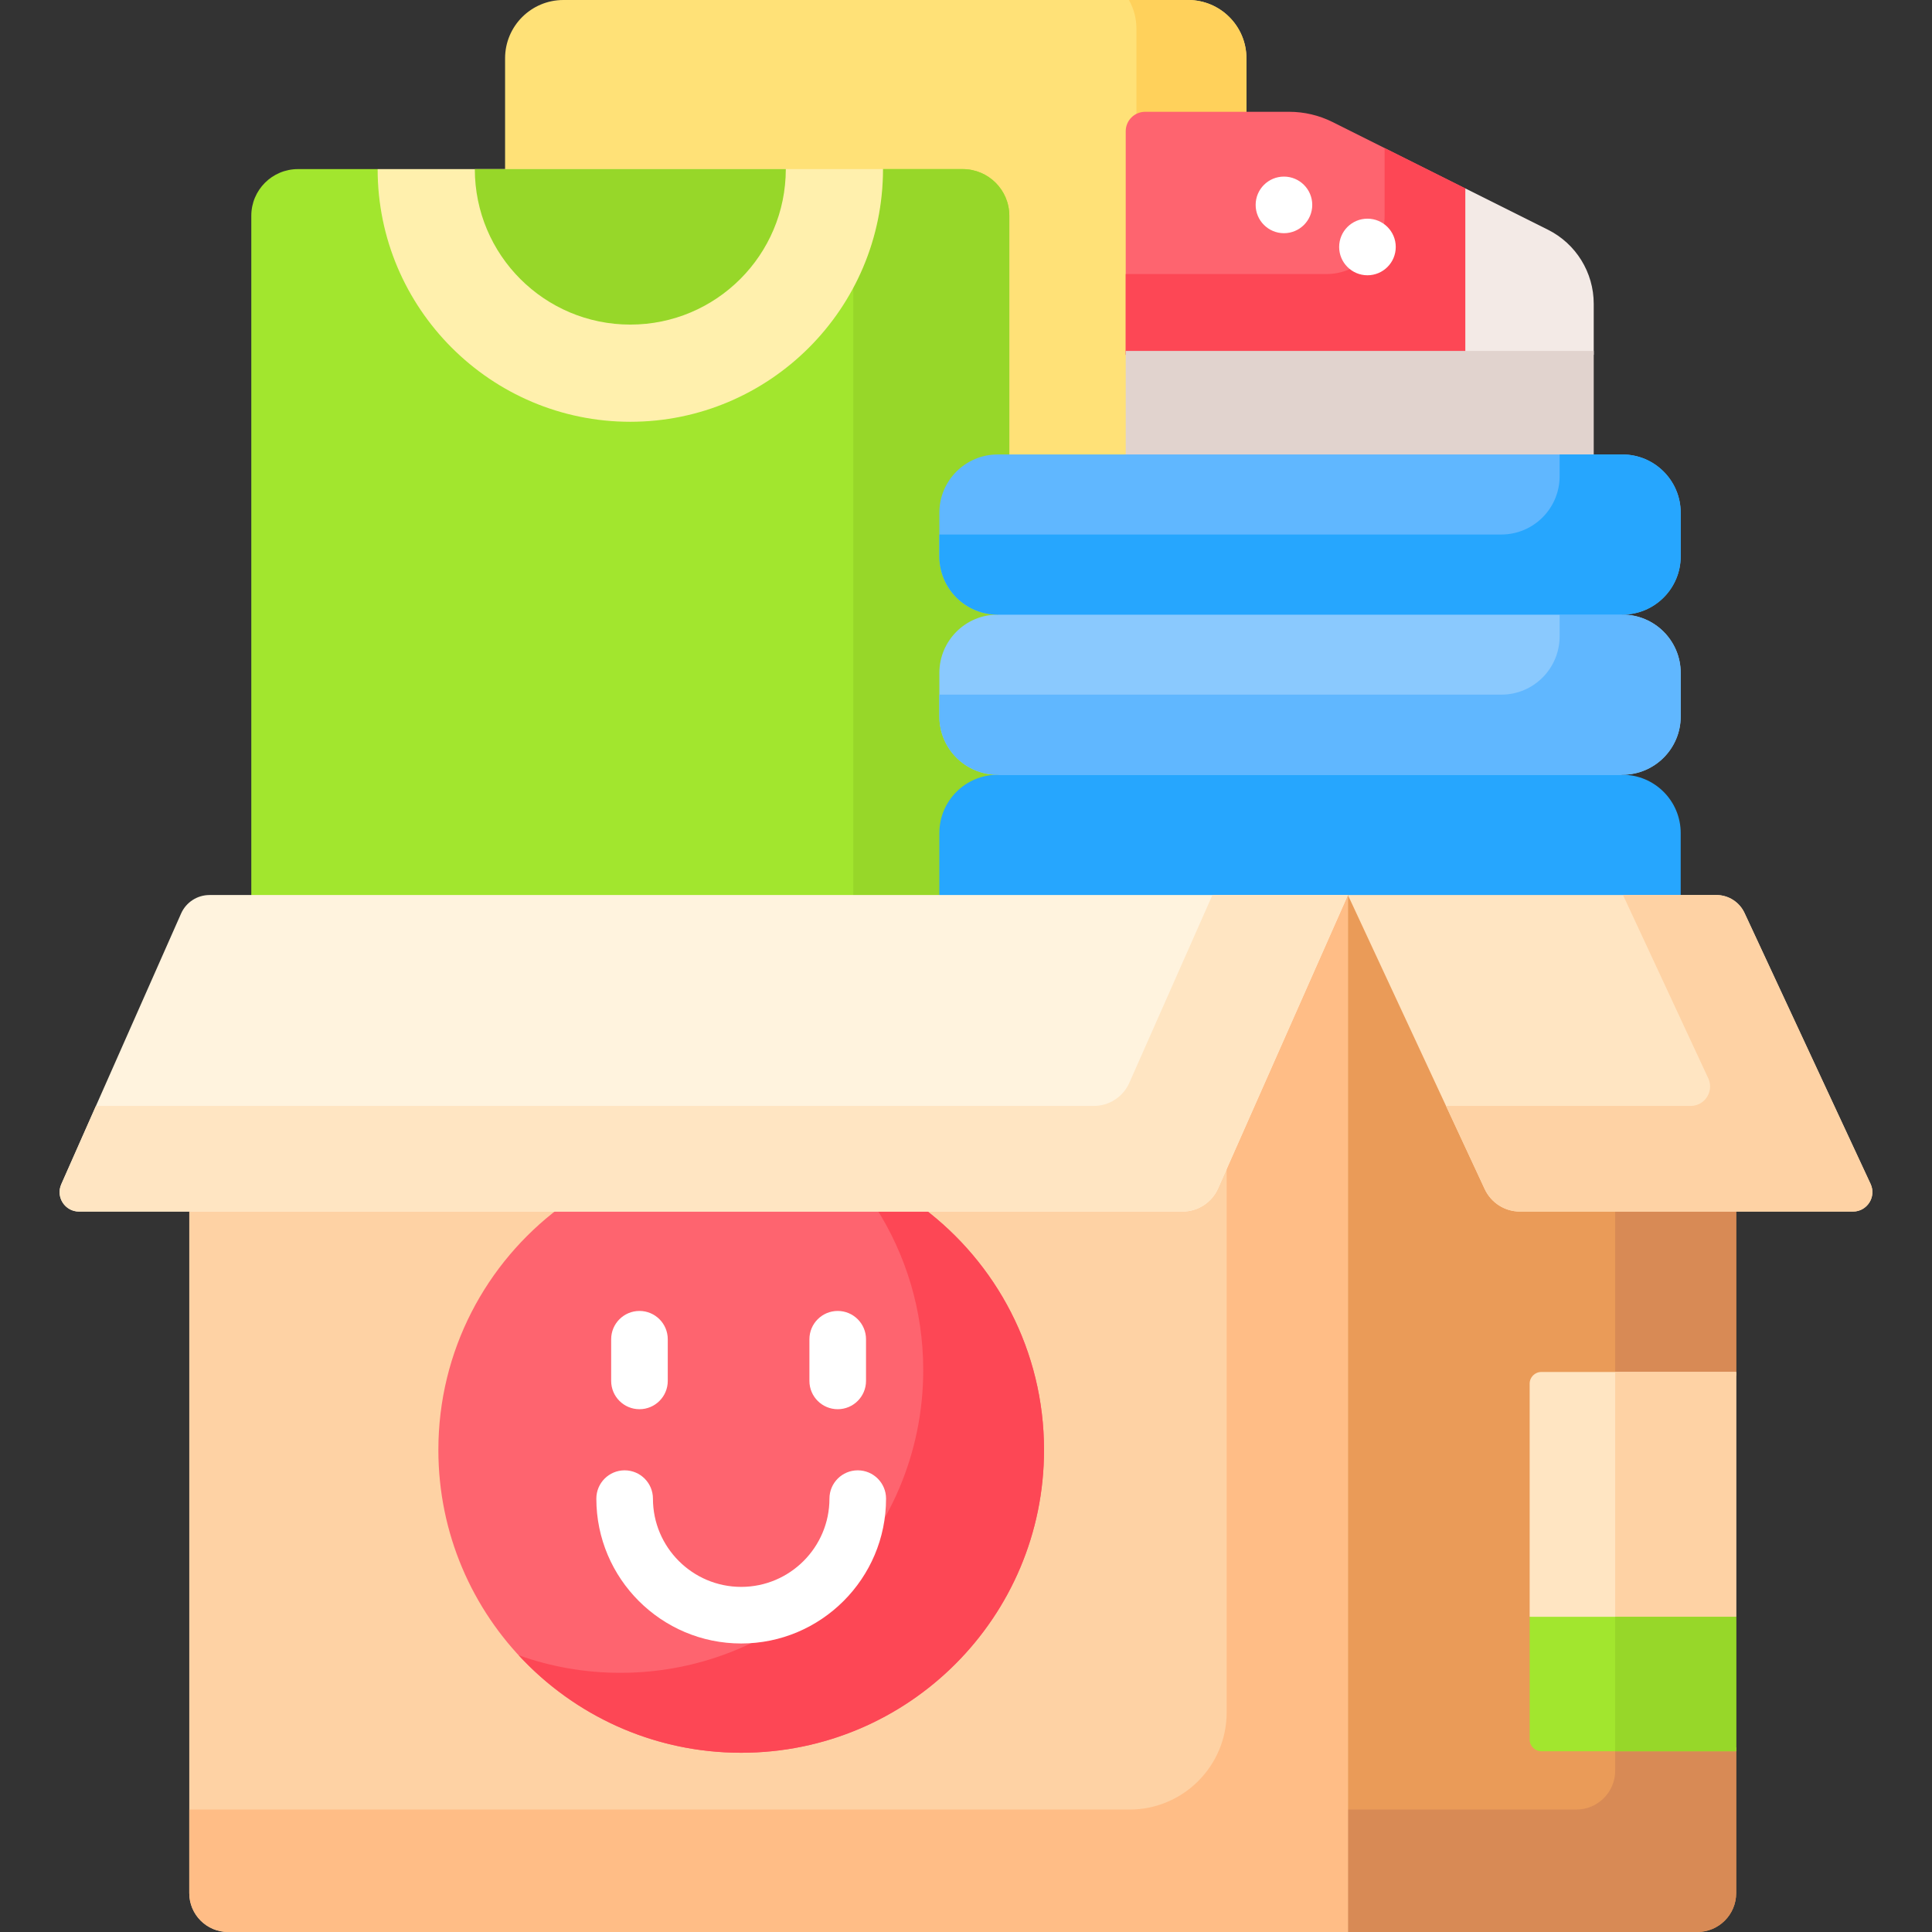 <svg id="Capa_1" enable-background="new 0 0 512 512" viewBox="0 0 512 512" xmlns="http://www.w3.org/2000/svg"><rect x="0" y="0" width="512" height="512" fill="#333333" stroke="none"/><g><g><g><g><path d="m255.12 45.843c6.248 0 11.332 5.083 11.332 11.332v64.296h32.907v-86.694c0-2.272 1.848-4.121 4.121-4.121h26.837v-15.203c0-8.535-6.919-15.453-15.453-15.453h-165.559c-8.534 0-15.453 6.918-15.453 15.453v30.39z" fill="#ffe177"/></g><g><g><path d="m314.864 0h-15.684c1.259 2.237 1.985 4.813 1.985 7.562v23.809c.661-.451 1.457-.716 2.316-.716h26.837v-15.202c-.001-8.535-6.92-15.453-15.454-15.453z" fill="#ffd15b"/></g></g><g><path d="m255.12 44.813h-21.119l-1.008 1c-.535 35.914-29.916 64.961-65.954 64.961-36.039 0-65.419-29.048-65.955-64.961l-1.007-1h-21.118c-6.827 0-12.362 5.535-12.362 12.362v181.046h200.885v-181.046c0-6.827-5.535-12.362-12.362-12.362z" fill="#a2e62e"/><path d="m255.12 44.813h-21.119c0 11.369-2.856 22.08-7.876 31.468v161.94h41.357v-181.046c0-6.827-5.535-12.362-12.362-12.362z" fill="#97d729"/><path d="m429.951 162.88-4.668-1h-157.28l-3.611 1c-8.534 0-15.453 6.918-15.453 15.453v11.534c0 8.534 6.918 15.453 15.453 15.453l3.951 1h157.281l4.328-1c8.534 0 15.453-6.918 15.453-15.453v-11.534c-.002-8.535-6.92-15.453-15.454-15.453z" fill="#8ac9fe"/><g><path d="m167.039 111.775c36.923 0 66.962-30.039 66.962-66.962h-133.923c0 36.923 30.038 66.962 66.961 66.962z" fill="#fff0ad"/></g><g><path d="m125.832 44.813c0 22.758 18.449 41.207 41.207 41.207s41.207-18.449 41.207-41.207z" fill="#97d729"/></g></g><g><g><path d="m388.33 49.931-35.172-17.586c-3.576-1.788-7.52-2.719-11.518-2.719h-38.16c-2.845 0-5.151 2.306-5.151 5.151v59.255h91.001v-39.689z" fill="#fe646f"/></g><g><g><path d="m366.938 39.235v17.94c0 8.534-6.918 15.453-15.453 15.453h-53.156v21.404h90v-44.101z" fill="#fd4755"/></g></g><g><path d="m422.354 94.032v-13.522c0-8.315-4.698-15.915-12.134-19.634l-21.89-10.945v44.101z" fill="#f3eae6"/></g><g><path d="m298.329 93.002h124.025v28.469h-124.025z" fill="#e1d3ce"/></g></g><g><g><path d="m445.403 238.221v-17.449c0-8.534-6.918-15.453-15.453-15.453h-165.558c-8.534 0-15.453 6.918-15.453 15.453v17.449z" fill="#26a6fe"/></g><g><path d="m429.95 162.88h-16.633v5.756c0 8.534-6.919 15.453-15.453 15.453h-148.925v5.777c0 8.534 6.918 15.453 15.453 15.453h165.558c8.534 0 15.453-6.918 15.453-15.453v-11.534c0-8.534-6.918-15.452-15.453-15.452z" fill="#60b7ff"/></g><g><path d="m429.951 162.88h-165.559c-8.534 0-15.453-6.918-15.453-15.453v-11.534c0-8.534 6.918-15.453 15.453-15.453h165.559c8.534 0 15.453 6.918 15.453 15.453v11.534c-.001 8.535-6.919 15.453-15.453 15.453z" fill="#60b7ff"/></g><g><path d="m429.95 120.441h-16.633v5.756c0 8.534-6.919 15.453-15.453 15.453h-148.925v5.777c0 8.534 6.918 15.453 15.453 15.453h165.558c8.534 0 15.453-6.918 15.453-15.453v-11.534c0-8.534-6.918-15.452-15.453-15.452z" fill="#26a6fe"/></g></g><g><g><g><path d="m408.467 463.097c-1.153 0-2.091-.938-2.091-2.091v-94.325c0-1.153.938-2.09 2.091-2.09h51.637v-43.513l-1.264-1.03h-56.034c-3.592 0-6.891-2.104-8.406-5.361l-35.357-76.003-1.831-1.493h-1.044v274.809h93.634c5.69 0 10.302-4.612 10.302-10.302v-38.602h-51.637z" fill="#ea9b58"/><g fill="#d88a55"><path d="m460.104 364.59v-43.512l-1.264-1.031h-30.8v44.543z"/><path d="m428.04 463.097v6.151c0 5.69-4.612 10.302-10.302 10.302h-61.57v32.45h93.634c5.69 0 10.302-4.612 10.302-10.302v-38.602h-32.064z"/></g><path d="m408.467 363.59c-1.707 0-3.091 1.384-3.091 3.091v61.782l2.589 1h49.255l2.883-1v-64.873z" fill="#ffe5c2"/><g><path d="m405.376 461.006c0 1.707 1.384 3.091 3.091 3.091h51.637v-35.634h-54.727v32.543z" fill="#a2e62e"/></g><g><path d="m428.04 363.59h32.063v64.873h-32.063z" fill="#fed2a4"/></g><g><path d="m428.04 428.463h32.063v35.634h-32.063z" fill="#97d729"/></g><g><path d="m355.629 238.221-33.77 76.307c-1.484 3.353-4.812 5.52-8.478 5.52h-259.45l-3.771 1.03v180.621c0 5.69 4.612 10.302 10.302 10.302h296.75v-274.81z" fill="#fed2a4"/></g><g><path d="m355.629 238.221-30.549 69.03v146.544c0 14.224-11.531 25.755-25.755 25.755h-249.165v22.149c0 5.69 4.612 10.302 10.302 10.302h296.75v-274.81z" fill="#ffbd86"/></g><g><path d="m196.425 464.499c44.322 0 80.252-35.93 80.252-80.252 0-26.267-12.632-49.566-32.142-64.2h-96.219c-19.51 14.634-32.142 37.933-32.142 64.2 0 44.322 35.93 80.252 80.251 80.252z" fill="#fe646f"/></g><g><path d="m196.425 464.499c44.322 0 80.252-35.93 80.252-80.252 0-26.267-12.632-49.566-32.142-64.2h-12.403c7.925 12.431 12.536 27.179 12.536 43.018 0 44.322-35.93 80.252-80.252 80.252-9.461 0-18.534-1.65-26.962-4.656 14.663 15.883 35.651 25.838 58.971 25.838z" fill="#fd4755"/></g><g><path d="m491.051 321.077h-88.245c-4.007 0-7.65-2.323-9.341-5.956l-36.254-77.93h97.636c3.206 0 6.12 1.859 7.472 4.765l33.401 71.798c1.59 3.414-.903 7.323-4.669 7.323z" fill="#ffe5c2"/></g><g><path d="m495.722 313.754-33.401-71.798c-1.352-2.906-4.267-4.765-7.472-4.765h-24.736l22.596 48.572c1.588 3.414-.904 7.324-4.67 7.324h-64.823l10.251 22.035c1.69 3.633 5.334 5.956 9.34 5.956h88.245c3.765-.001 6.258-3.91 4.67-7.324z" fill="#fed2a4"/></g><g><path d="m313.381 321.077h-292.433c-3.724 0-6.217-3.83-4.71-7.235l31.751-71.745c1.32-2.983 4.275-4.906 7.536-4.906h301.687l-34.41 77.754c-1.65 3.728-5.344 6.132-9.421 6.132z" fill="#fff3de"/></g><g><path d="m321.307 237.191-22.022 49.763c-1.65 3.728-5.343 6.133-9.421 6.133h-264.441l-9.185 20.756c-1.507 3.405.986 7.235 4.71 7.235h292.433c4.077 0 7.771-2.404 9.421-6.133l34.41-77.754z" fill="#ffe5c2"/></g></g></g></g></g></g><g><g><g><g><path d="m196.425 435.54c-21.167 0-38.389-17.221-38.389-38.388 0-4.142 3.358-7.5 7.5-7.5s7.5 3.358 7.5 7.5c0 12.896 10.492 23.388 23.389 23.388s23.389-10.492 23.389-23.388c0-4.142 3.358-7.5 7.5-7.5s7.5 3.358 7.5 7.5c0 21.167-17.221 38.388-38.389 38.388z" fill="#fff"/></g></g><g><g><path d="m169.465 373.455c-4.142 0-7.5-3.358-7.5-7.5v-11.041c0-4.142 3.358-7.5 7.5-7.5s7.5 3.358 7.5 7.5v11.041c0 4.142-3.358 7.5-7.5 7.5z" fill="#fff"/></g><g><path d="m222.004 373.455c-4.142 0-7.5-3.358-7.5-7.5v-11.041c0-4.142 3.358-7.5 7.5-7.5s7.5 3.358 7.5 7.5v11.041c0 4.142-3.358 7.5-7.5 7.5z" fill="#fff"/></g></g></g></g><g fill="#fff"><circle cx="340.26" cy="54.3" r="7.5"/><circle cx="362.39" cy="65.45" r="7.5"/></g></g><g/><g/><g/><g/><g/><g/><g/><g/><g/><g/><g/><g/><g/><g/><g/></svg>